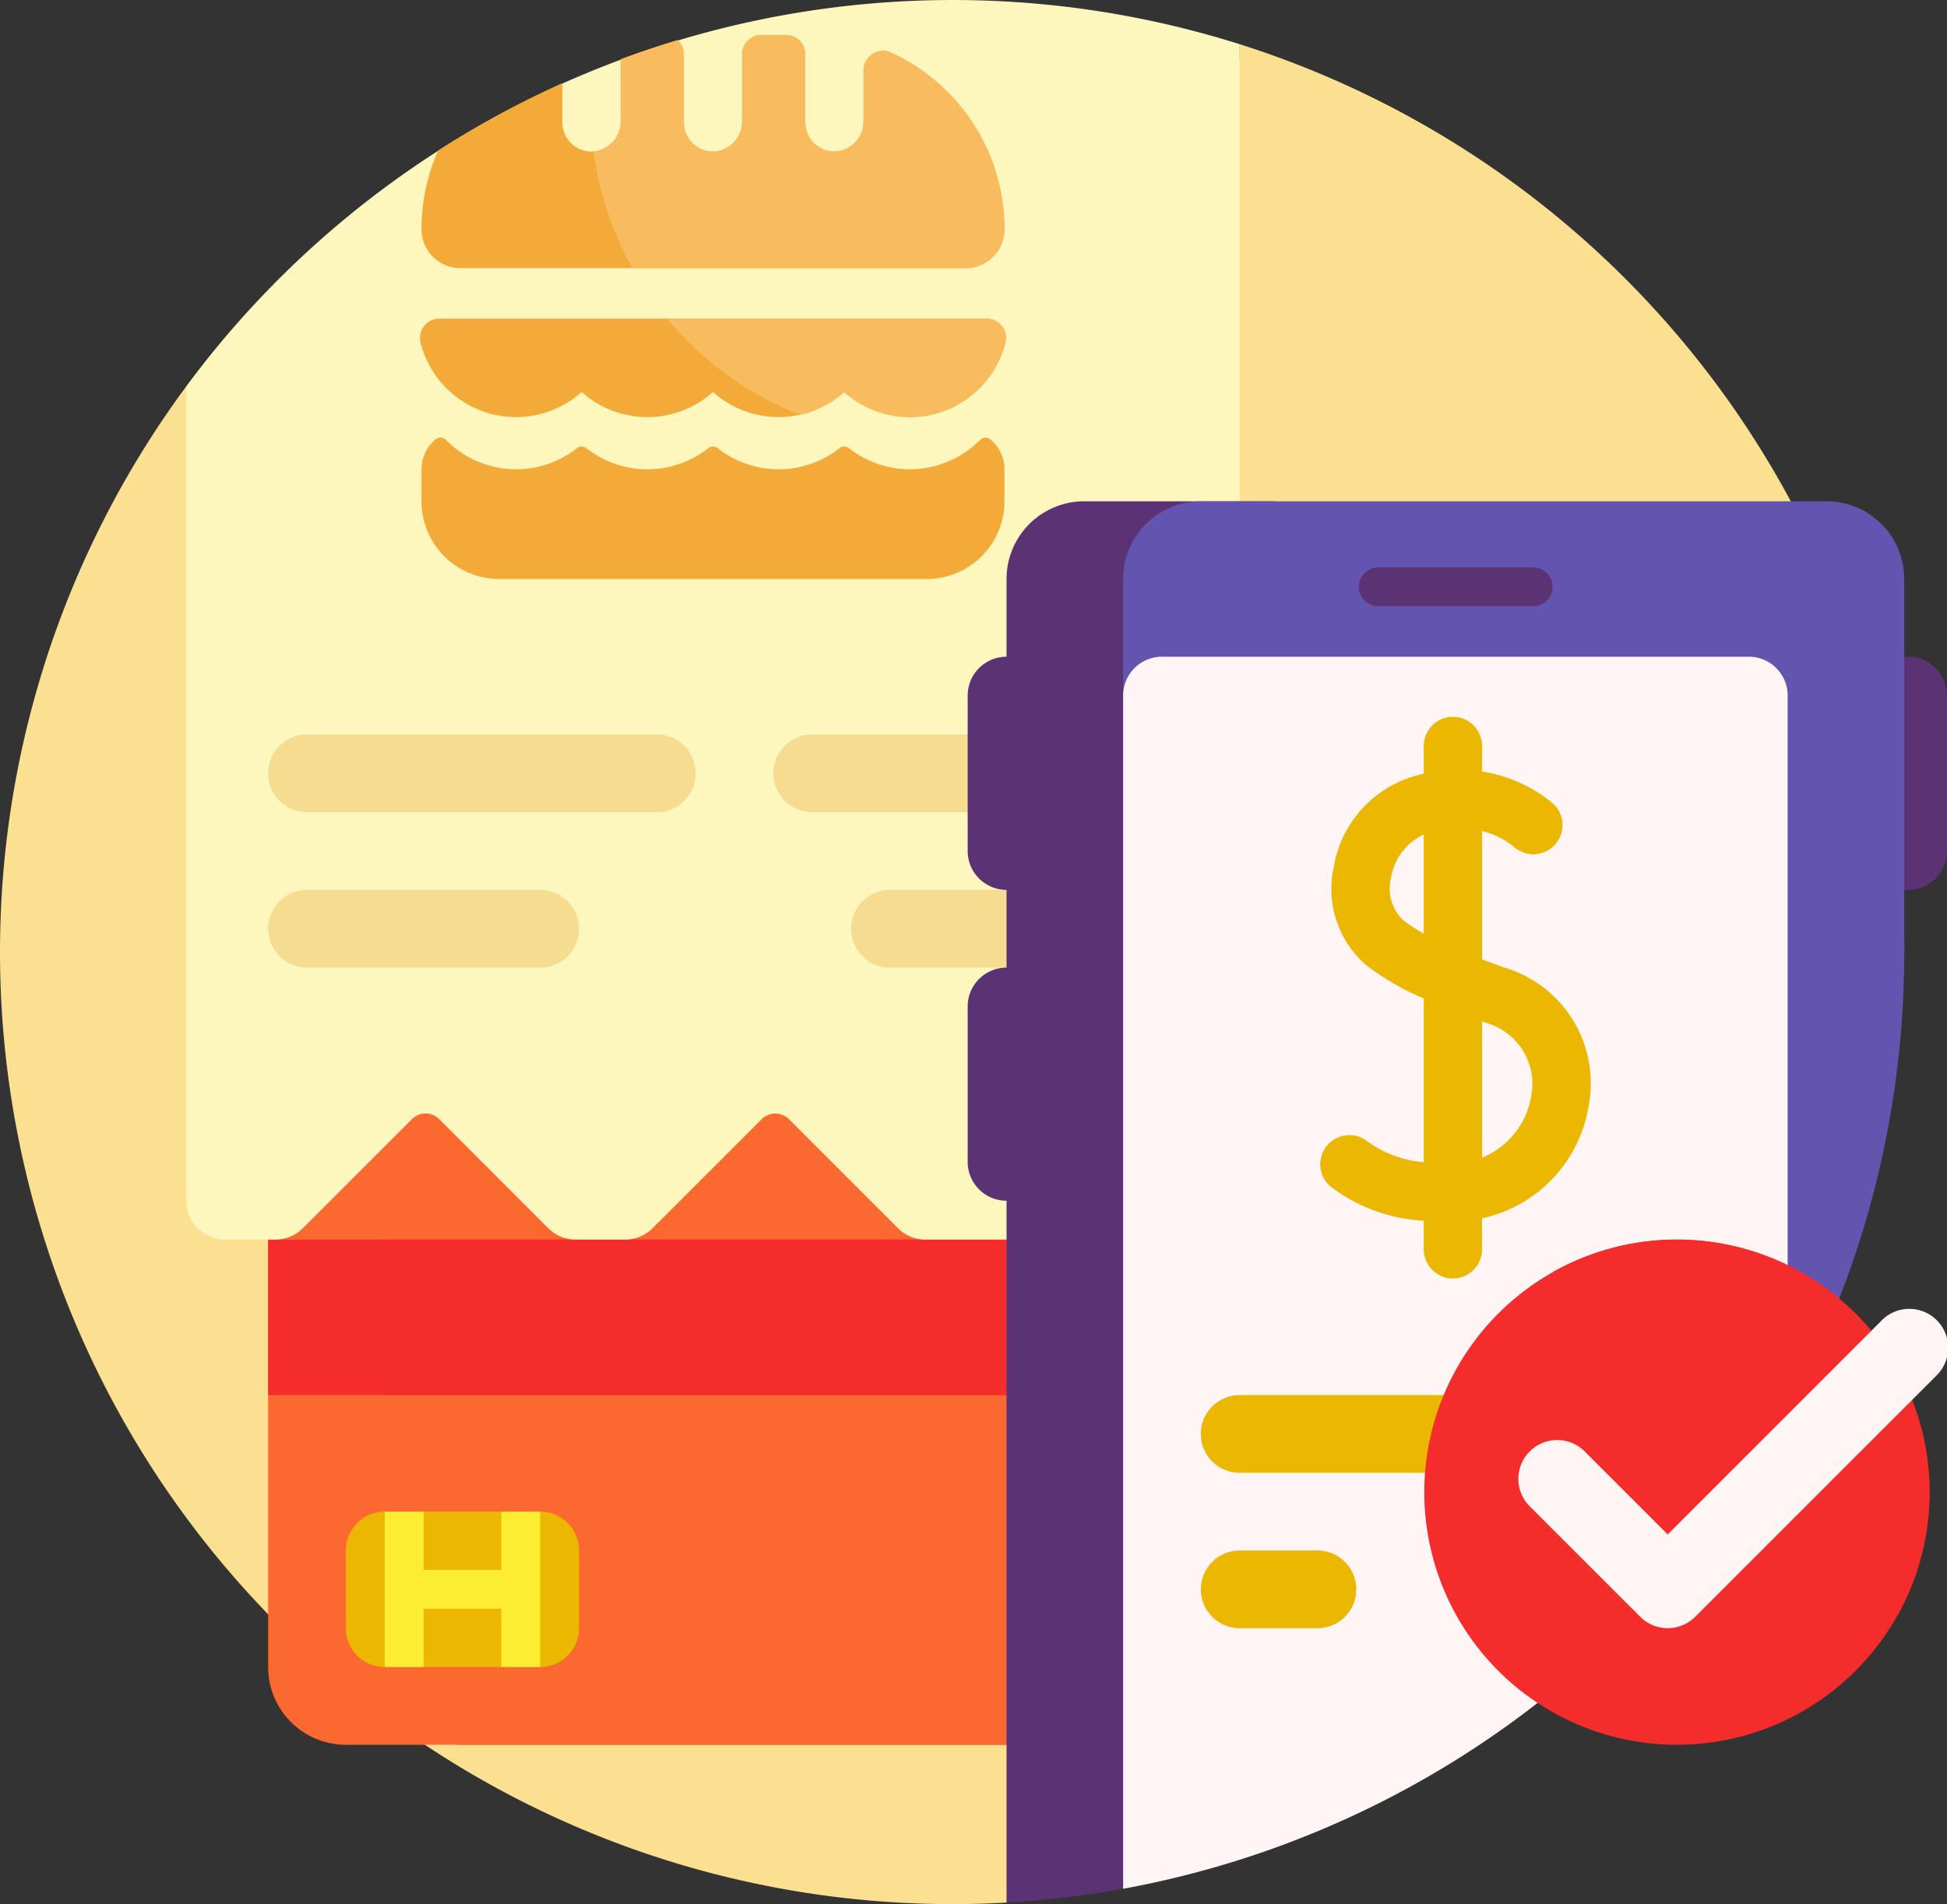<svg xmlns="http://www.w3.org/2000/svg" width="95.741" height="93.639" viewBox="0 0 95.741 93.639"><rect x="0" y="0" width="95.741" height="93.639" fill="#333333" stroke="none"/><defs><style>.a{fill:#fbe091;}.b{fill:#fc6930;}.c{fill:#f52c2c;}.d{fill:#ecb700;}.e{fill:#fded32;}.f{fill:#fdf7bd;}.g{fill:#f4aa39;}.h{fill:#f8bb5e;}.i{fill:#f5dc90;}.j{fill:#5b3374;}.k{fill:#6354b0;}.l{fill:#fff5f5;}</style></defs><g transform="translate(0 -5.5)"><path class="a" d="M49.5,108.265q-.9.051-1.81.067A46.823,46.823,0,0,1,9.159,33.7l.014,0,34.964,0A16.824,16.824,0,0,0,60.961,16.874,46.84,46.84,0,0,1,93.639,61.52c0,.132-28.283,30.385-44.144,46.745Z" transform="translate(0 -9.2)"/><path class="b" d="M120.6,316.988H72.822A3.822,3.822,0,0,1,69,313.166V288.323a3.822,3.822,0,0,1,3.822-3.822H120.6a3.822,3.822,0,0,1,3.822,3.822v24.843A3.822,3.822,0,0,1,120.6,316.988Z" transform="translate(-55.814 -225.684)"/><path class="b" d="M144.864,316.988H102.822A3.822,3.822,0,0,1,99,313.166V288.323a3.822,3.822,0,0,1,3.822-3.822h42.042a3.822,3.822,0,0,1,3.822,3.822v24.843A3.822,3.822,0,0,1,144.864,316.988Z" transform="translate(-80.081 -225.684)"/><path class="c" d="M124.419,332.145H69V324.5h55.419Z" transform="translate(-55.814 -258.04)"/><path class="c" d="M148.686,332.145H99V324.5h49.686Z" transform="translate(-80.081 -258.04)"/><path class="d" d="M98.555,402.145H90.911A1.911,1.911,0,0,1,89,400.234v-3.822a1.911,1.911,0,0,1,1.911-1.911h7.644a1.911,1.911,0,0,1,1.911,1.911v3.822A1.911,1.911,0,0,1,98.555,402.145Z" transform="translate(-71.992 -314.663)"/><path class="e" d="M106.644,394.5v7.644h-1.911v-2.866h-3.822v2.866H99V394.5h1.911v2.866h3.822V394.5Z" transform="translate(-80.081 -314.663)"/><path class="f" d="M99.73,66.461H84.277a1.908,1.908,0,0,1-1.349-.559L77.57,60.544a.955.955,0,0,0-1.351,0L70.86,65.9a1.907,1.907,0,0,1-1.349.559H67.078a1.908,1.908,0,0,1-1.349-.559l-5.358-5.358a.955.955,0,0,0-1.351,0L53.662,65.9a1.908,1.908,0,0,1-1.349.559H49.836a1.908,1.908,0,0,1-1.908-1.908V24.5A46.888,46.888,0,0,1,99.73,7.674Z" transform="translate(-38.769)"/><path class="g" d="M136.854,29.621a4.841,4.841,0,0,1-7.926,2.437,4.838,4.838,0,0,1-6.455,0,4.838,4.838,0,0,1-6.455,0,4.841,4.841,0,0,1-7.926-2.437.952.952,0,0,1,.932-1.171h26.9a.953.953,0,0,1,.932,1.171Zm-.74,4.767a.381.381,0,0,0-.514.027,4.833,4.833,0,0,1-6.44.405.375.375,0,0,0-.464,0,4.838,4.838,0,0,1-5.991,0,.375.375,0,0,0-.464,0,4.838,4.838,0,0,1-5.991,0,.375.375,0,0,0-.464,0,4.834,4.834,0,0,1-6.44-.405.381.381,0,0,0-.514-.027,1.907,1.907,0,0,0-.692,1.471v1.573a3.822,3.822,0,0,0,3.822,3.822h21.021a3.822,3.822,0,0,0,3.822-3.822V35.859A1.91,1.91,0,0,0,136.114,34.388Zm-26.063-8.422h24.843a1.911,1.911,0,0,0,1.911-1.911,9.553,9.553,0,0,0-5.564-8.681.958.958,0,0,0-1.364.865v2.5a1.473,1.473,0,0,1-1.389,1.493,1.433,1.433,0,0,1-1.477-1.433V15.456a.955.955,0,0,0-.955-.956h-1.194a.955.955,0,0,0-.956.956V18.74a1.473,1.473,0,0,1-1.389,1.493A1.433,1.433,0,0,1,121.04,18.8V15.456a.952.952,0,0,0-.306-.7q-1.42.427-2.8.94V18.74a1.473,1.473,0,0,1-1.389,1.493,1.433,1.433,0,0,1-1.477-1.433v-1.93a46.684,46.684,0,0,0-6.109,3.311,9.515,9.515,0,0,0-.819,3.874A1.911,1.911,0,0,0,110.051,25.966Z" transform="translate(-87.413 -7.28)"/><path class="h" d="M172.975,29.621a4.841,4.841,0,0,1-7.926,2.437,4.831,4.831,0,0,1-2.179,1.12,16.282,16.282,0,0,1-6.536-4.727h15.709A.953.953,0,0,1,172.975,29.621Zm-.049-5.566a9.553,9.553,0,0,0-5.564-8.681.958.958,0,0,0-1.364.865v2.5a1.473,1.473,0,0,1-1.389,1.493,1.434,1.434,0,0,1-1.477-1.433V15.456a.955.955,0,0,0-.956-.956h-1.194a.956.956,0,0,0-.955.956V18.74a1.473,1.473,0,0,1-1.389,1.493A1.433,1.433,0,0,1,157.16,18.8V15.456a.952.952,0,0,0-.306-.7q-1.419.427-2.8.94V18.74a1.477,1.477,0,0,1-1.337,1.49,16.135,16.135,0,0,0,1.908,5.736h16.389A1.911,1.911,0,0,0,172.926,24.055Z" transform="translate(-123.533 -7.28)"/><path class="i" d="M90.021,196.411a1.911,1.911,0,0,1-1.911,1.911h-17.2a1.911,1.911,0,0,1,0-3.822h17.2A1.911,1.911,0,0,1,90.021,196.411Zm19.11,0a1.911,1.911,0,0,0-1.911-1.911H95.754a1.911,1.911,0,0,0,0,3.822H107.22A1.911,1.911,0,0,0,109.131,196.411Zm-26.754,5.733H70.911a1.911,1.911,0,1,0,0,3.822H82.377a1.911,1.911,0,1,0,0-3.822Zm24.843,0H99.576a1.911,1.911,0,1,0,0,3.822h7.644a1.911,1.911,0,1,0,0-3.822Z" transform="translate(-55.814 -152.882)"/><path class="j" d="M297.157,144.055V151.7a1.911,1.911,0,0,1-1.911,1.911h-9.937A1.911,1.911,0,0,1,283.4,151.7v-7.644a1.911,1.911,0,0,1,1.911-1.911h9.937A1.911,1.911,0,0,1,297.157,144.055ZM264.288,134.5h-9.555a3.822,3.822,0,0,0-3.822,3.822v3.822A1.911,1.911,0,0,0,249,144.055V151.7a1.911,1.911,0,0,0,1.911,1.911v3.822A1.911,1.911,0,0,0,249,159.343v7.644a1.911,1.911,0,0,0,1.911,1.911v34.514a46.857,46.857,0,0,0,5.771-.685,4.632,4.632,0,0,0,3.784-4.565v-59.84A3.822,3.822,0,0,1,264.288,134.5Z" transform="translate(-201.416 -104.348)"/><path class="k" d="M327.411,138.322v19.11q0,.154-.012.305a46.578,46.578,0,0,1-5.733,21.42C313.008,194.936,289,188.742,289,170.743V138.322a3.822,3.822,0,0,1,3.822-3.822h30.767A3.822,3.822,0,0,1,327.411,138.322Z" transform="translate(-233.772 -104.348)"/><path class="j" d="M359.055,152.456a.956.956,0,0,1-.955.956h-7.644a.956.956,0,0,1,0-1.911H358.1A.956.956,0,0,1,359.055,152.456Z" transform="translate(-282.71 -118.099)"/><path class="l" d="M289,235.09V176.411a1.911,1.911,0,0,1,1.911-1.911h28.856a1.911,1.911,0,0,1,1.911,1.911v35.08A46.877,46.877,0,0,1,289,235.09Z" transform="translate(-233.772 -136.704)"/><path class="d" d="M315.522,213.189a8.25,8.25,0,0,0,4.439,1.574v1.408a1.433,1.433,0,1,0,2.866,0v-1.525a6.751,6.751,0,0,0,5.241-5.525,5.931,5.931,0,0,0-4.082-6.787c-.381-.135-.77-.275-1.158-.422V195.6a4.056,4.056,0,0,1,1.557.766,1.433,1.433,0,0,0,1.933-2.117,7.108,7.108,0,0,0-3.49-1.574v-1.257a1.433,1.433,0,0,0-2.867,0v1.364q-.279.063-.568.15a5.622,5.622,0,0,0-3.852,4.41,4.958,4.958,0,0,0,1.626,4.885,13.121,13.121,0,0,0,2.794,1.606v8.055a5.459,5.459,0,0,1-2.87-1.1,1.433,1.433,0,0,0-1.569,2.4Zm3.415-13.214a2.159,2.159,0,0,1-.578-2.1,2.835,2.835,0,0,1,1.6-2.1v4.866A7.82,7.82,0,0,1,318.937,199.974Zm4.094,5.063a3.114,3.114,0,0,1,2.211,3.609,3.948,3.948,0,0,1-2.414,3.014v-6.7Zm6.99,20.212a1.911,1.911,0,0,1-1.911,1.911h-17.2a1.911,1.911,0,1,1,0-3.822h17.2A1.911,1.911,0,0,1,330.021,225.249Zm-13.377,7.644a1.911,1.911,0,0,1-1.911,1.911h-3.822a1.911,1.911,0,0,1,0-3.822h3.822A1.911,1.911,0,0,1,316.644,232.893Z" transform="translate(-249.95 -149.232)"/><path class="c" d="M391.343,336.923A12.422,12.422,0,1,1,378.921,324.5,12.421,12.421,0,0,1,391.343,336.923Z" transform="translate(-296.462 -258.04)"/><path class="c" d="M411.566,336.923a12.366,12.366,0,0,1-1.579,6.065,12.425,12.425,0,0,1-16.908-16.908,12.425,12.425,0,0,1,18.487,10.843Z" transform="translate(-316.684 -258.04)"/><path class="l" d="M411.462,345.888l-11.824,11.824a1.911,1.911,0,0,1-2.7,0l-5.375-5.375a1.911,1.911,0,1,1,2.7-2.7l4.023,4.023,10.473-10.473a1.911,1.911,0,1,1,2.7,2.7Z" transform="translate(-316.28 -272.7)"/></g></svg>